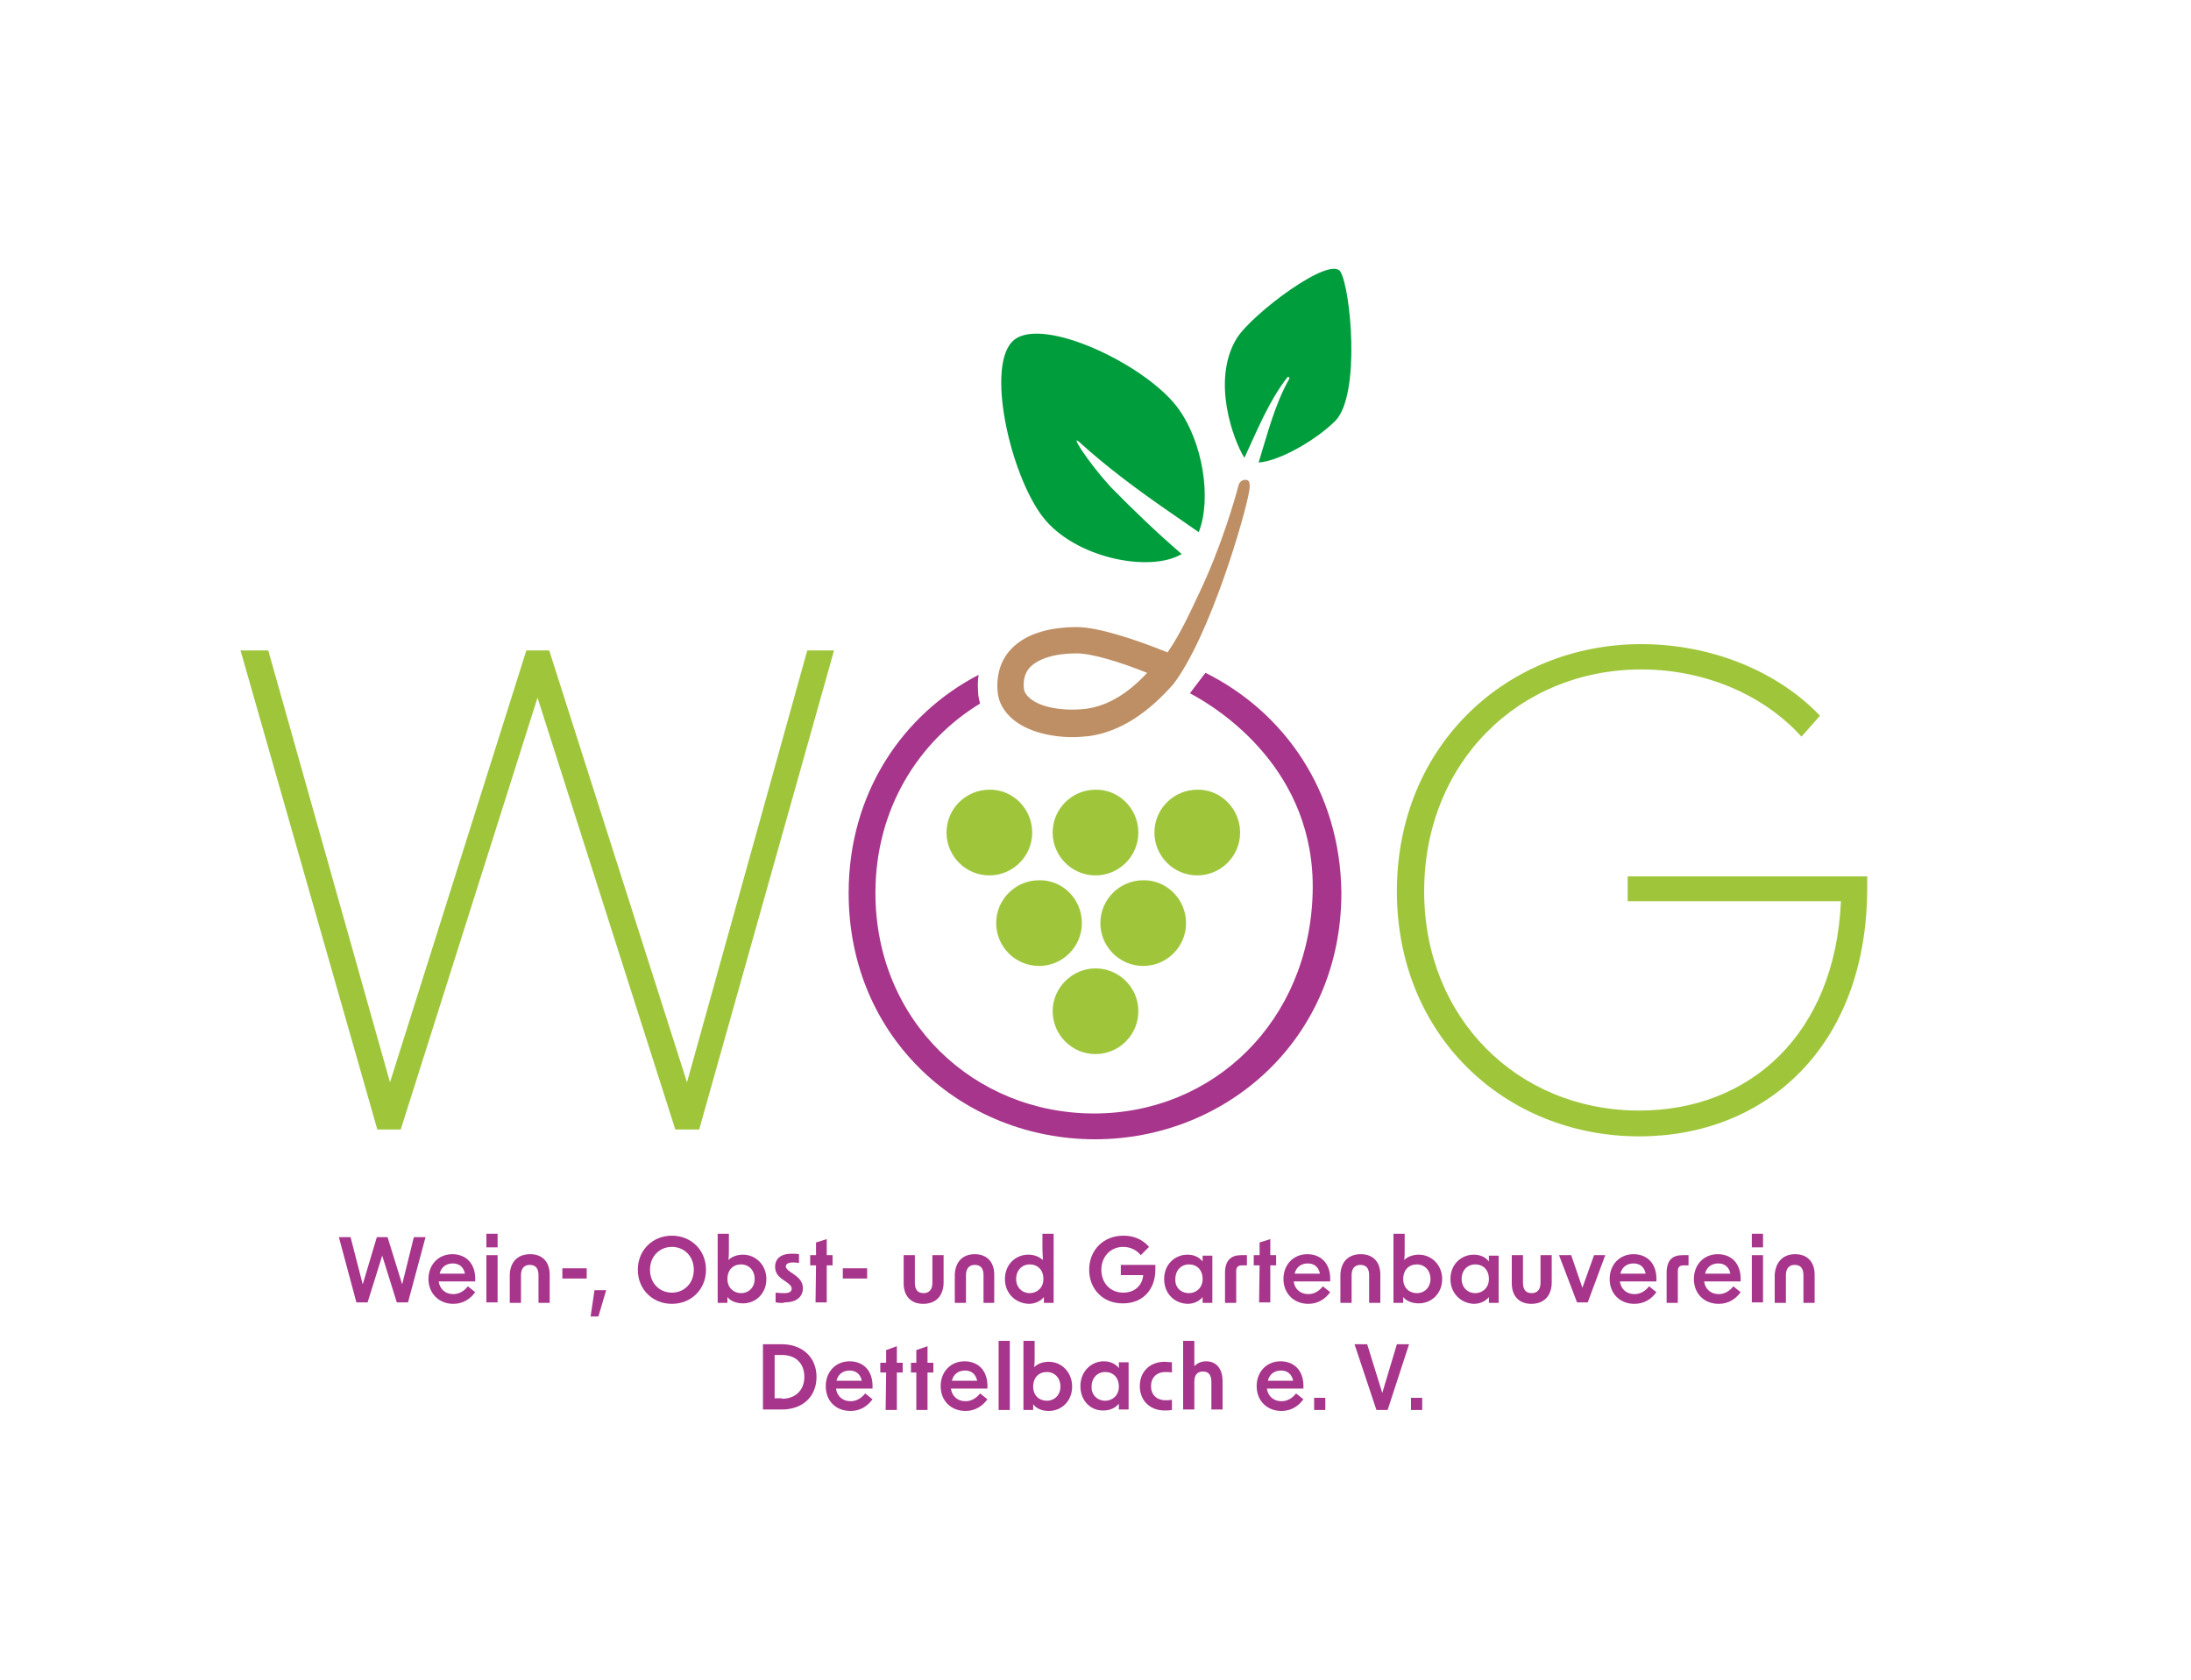 <?xml version="1.0" encoding="utf-8"?>
<!-- Generator: Adobe Illustrator 26.3.1, SVG Export Plug-In . SVG Version: 6.00 Build 0)  -->
<svg version="1.1" id="eve_pure_fashion" xmlns="http://www.w3.org/2000/svg" xmlns:xlink="http://www.w3.org/1999/xlink" x="0px"
	 y="0px" viewBox="0 0 450 345" style="enable-background:new 0 0 450 345;" xml:space="preserve">
<style type="text/css">
	.st0{clip-path:url(#SVGID_00000062165306555611931160000011435896050830924180_);fill:#9FC63B;}
	.st1{clip-path:url(#SVGID_00000062165306555611931160000011435896050830924180_);}
	.st2{clip-path:url(#SVGID_00000091013406267198294140000008604231983082273714_);fill:#9FC63B;}
	.st3{clip-path:url(#SVGID_00000091013406267198294140000008604231983082273714_);fill:#009D3D;}
	.st4{clip-path:url(#SVGID_00000091013406267198294140000008604231983082273714_);fill:#BE8F65;}
	.st5{clip-path:url(#SVGID_00000091013406267198294140000008604231983082273714_);fill:#A7358B;}
</style>
<g>
	<g>
		<defs>
			<rect id="SVGID_1_" x="-32.9" y="-3.8" width="498.7" height="352.6"/>
		</defs>
		<clipPath id="SVGID_00000053516411180466509010000005043020132109188270_">
			<use xlink:href="#SVGID_1_"  style="overflow:visible;"/>
		</clipPath>
		<polygon style="clip-path:url(#SVGID_00000053516411180466509010000005043020132109188270_);fill:#9FC63B;" points="49.4,133.6 
			55.1,133.6 80.1,222.3 108.1,133.6 112.8,133.6 141.1,222.3 165.8,133.6 171.3,133.6 143.6,232 138.7,232 110.4,143.3 82.3,232 
			77.5,232 		"/>
		<g style="clip-path:url(#SVGID_00000053516411180466509010000005043020132109188270_);">
			<defs>
				<rect id="SVGID_00000016056055367163917390000000788994912115415740_" x="-32.9" y="-3.8" width="498.7" height="352.6"/>
			</defs>
			<clipPath id="SVGID_00000137853383640677498000000018336383651084102042_">
				<use xlink:href="#SVGID_00000016056055367163917390000000788994912115415740_"  style="overflow:visible;"/>
			</clipPath>
			<path style="clip-path:url(#SVGID_00000137853383640677498000000018336383651084102042_);fill:#9FC63B;" d="M286.9,183.1
				c0-30.2,22.8-50.8,50.2-50.8c14.3,0,27.9,5.5,36.7,14.7l-3.8,4.3c-7.7-8.5-19.7-13.8-32.9-13.8c-25.1,0-44.6,19.1-44.6,45.6
				c0,25.9,19.1,45,44.2,45c22.6,0,40.2-15.6,41.4-43h-43.8V180h49.2v2.3c0,32.8-21,51.1-46.8,51.1
				C309.2,233.4,286.9,212.8,286.9,183.1"/>
			<path style="clip-path:url(#SVGID_00000137853383640677498000000018336383651084102042_);fill:#009D3D;" d="M228,99.9
				c-4.7-5.2-8.6-11.3-6.1-8.9c5.2,4.7,10.8,8.9,16.5,12.9c2.6,1.8,5.2,3.6,7.8,5.4c2.7-6.8,0.9-18.7-4.5-25.8
				c-6.8-8.8-27.4-18.5-33.4-13.7c-6,4.8-0.9,27.6,5.9,36.4c6.5,8.4,21.9,11.5,28.5,7.6C237.6,109.4,232.8,104.8,228,99.9"/>
			<path style="clip-path:url(#SVGID_00000137853383640677498000000018336383651084102042_);fill:#BE8F65;" d="M241,140.5
				c7.6-10,14.8-34.8,15.6-39.8c0.1-0.7,0.2-2-0.5-2.1c-0.8-0.2-1.5,0.3-1.7,1c-0.9,3.4-3.6,12.7-8,22c-1.9,4-3.9,8.5-6.6,12.4
				c-6.9-2.8-14.4-5.2-18.6-5.2h0c-6.2,0-10.9,1.6-13.7,4.7c-2,2.2-2.9,5.2-2.6,8.6c0.2,2.2,1.3,4.1,3.2,5.7
				c2.8,2.3,7.3,3.6,12.2,3.6c1.1,0,2.2-0.1,3.3-0.2C230.3,150.3,236.1,146.1,241,140.5C240.9,140.5,240.9,140.5,241,140.5
				 M222.9,145.6c-4.7,0.5-9.2-0.3-11.4-2.2c-0.7-0.6-1.1-1.2-1.2-1.9c-0.2-1.8,0.2-3.3,1.2-4.4c1.7-1.8,5.1-2.9,9.6-2.9h0
				c3.1,0,8.8,1.7,14.5,4C231.9,142.2,227.7,145,222.9,145.6"/>
			<path style="clip-path:url(#SVGID_00000137853383640677498000000018336383651084102042_);fill:#A7358B;" d="M247.6,138.2
				l-0.1,0.1c-0.5,0.7-2.1,2.7-3.1,4.1c6.1,3.2,25.9,15.8,25.2,41c-0.7,26.3-20.3,45.3-44.9,45.3c-24.6,0-44.9-19-44.9-45.3
				c0-17.1,8.7-31.1,21.5-38.9c-0.2-0.7-0.4-1.5-0.4-2.2c-0.1-1.3-0.1-2.5,0.1-3.7c-15.6,8.1-26.7,24.3-26.7,44.8
				c0,30.1,23.6,50.6,50.6,50.6c26.9,0,50.6-20.5,50.6-50.6C275.3,162.5,263.7,146.2,247.6,138.2"/>
			<path style="clip-path:url(#SVGID_00000137853383640677498000000018336383651084102042_);fill:#009D3D;" d="M275.3,55.8
				c-2.1-3.4-18.2,8.7-21.3,13.7c-5.3,8.7-0.6,21,1.5,24.4c0,0,0,0,0.1,0.1c2.6-5.6,5-11.6,8.8-16.5c0.2-0.2,0.5,0,0.4,0.3
				c-3,5.3-4.5,11.4-6.3,17.2c4.3-0.3,11.8-4.6,15.8-8.6C279.5,80.9,277.4,59.2,275.3,55.8"/>
			<path style="clip-path:url(#SVGID_00000137853383640677498000000018336383651084102042_);fill:#9FC63B;" d="M212,171
				c0,4.9-4,8.8-8.8,8.8c-4.9,0-8.8-4-8.8-8.8c0-4.9,4-8.8,8.8-8.8C208,162.1,212,166.1,212,171"/>
			<path style="clip-path:url(#SVGID_00000137853383640677498000000018336383651084102042_);fill:#9FC63B;" d="M233.8,171
				c0,4.9-4,8.8-8.8,8.8c-4.9,0-8.8-4-8.8-8.8c0-4.9,4-8.8,8.8-8.8C229.8,162.1,233.8,166.1,233.8,171"/>
			<path style="clip-path:url(#SVGID_00000137853383640677498000000018336383651084102042_);fill:#9FC63B;" d="M254.7,171
				c0,4.9-4,8.8-8.8,8.8c-4.9,0-8.8-4-8.8-8.8c0-4.9,4-8.8,8.8-8.8C250.7,162.1,254.7,166.1,254.7,171"/>
			<path style="clip-path:url(#SVGID_00000137853383640677498000000018336383651084102042_);fill:#9FC63B;" d="M222.2,189.6
				c0,4.9-4,8.8-8.8,8.8c-4.9,0-8.8-4-8.8-8.8c0-4.9,4-8.8,8.8-8.8C218.3,180.7,222.2,184.7,222.2,189.6"/>
			<path style="clip-path:url(#SVGID_00000137853383640677498000000018336383651084102042_);fill:#9FC63B;" d="M243.6,189.6
				c0,4.9-4,8.8-8.8,8.8c-4.9,0-8.8-4-8.8-8.8c0-4.9,4-8.8,8.8-8.8C239.6,180.7,243.6,184.7,243.6,189.6"/>
			<path style="clip-path:url(#SVGID_00000137853383640677498000000018336383651084102042_);fill:#9FC63B;" d="M233.8,207.7
				c0,4.9-4,8.8-8.8,8.8c-4.9,0-8.8-4-8.8-8.8s4-8.8,8.8-8.8C229.8,198.9,233.8,202.8,233.8,207.7"/>
			<polygon style="clip-path:url(#SVGID_00000137853383640677498000000018336383651084102042_);fill:#A7358B;" points="69.6,254.1 
				72,254.1 74.5,263.8 77.4,254.1 79.6,254.1 82.6,263.8 85,254.1 87.4,254.1 83.8,267.5 81.5,267.5 78.5,257.9 75.5,267.5 
				73.2,267.5 			"/>
			<path style="clip-path:url(#SVGID_00000137853383640677498000000018336383651084102042_);fill:#A7358B;" d="M88,262.7
				c0-3,2.1-5.1,4.9-5.1c2.6,0,4.9,1.7,4.7,5.6h-7.5c0.2,1.5,1.3,2.6,3,2.6c1.2,0,2.2-0.6,3-1.6l1.5,1.2c-1,1.4-2.5,2.4-4.5,2.4
				C90.1,267.8,88,265.6,88,262.7 M95.5,261.6c-0.3-1.4-1.2-2.1-2.5-2.1c-1.4,0-2.4,0.8-2.7,2.1H95.5z"/>
			<path style="clip-path:url(#SVGID_00000137853383640677498000000018336383651084102042_);fill:#A7358B;" d="M99.9,253.4h2.3v2.8
				h-2.3V253.4z M99.9,257.8h2.3v9.7h-2.3V257.8z"/>
			<path style="clip-path:url(#SVGID_00000137853383640677498000000018336383651084102042_);fill:#A7358B;" d="M108.9,257.6
				c2.5,0,4,1.6,4,4.2v5.8h-2.3v-5.7c0-1.4-0.6-2.1-1.8-2.1c-1.1,0-1.8,0.7-1.8,2.1v5.7h-2.3v-5.8
				C104.8,259.2,106.3,257.6,108.9,257.6"/>
			
				<rect x="115.5" y="260.5" style="clip-path:url(#SVGID_00000137853383640677498000000018336383651084102042_);fill:#A7358B;" width="5" height="2.1"/>
			<polygon style="clip-path:url(#SVGID_00000137853383640677498000000018336383651084102042_);fill:#A7358B;" points="122.1,265 
				124.5,265 122.9,270.4 121.3,270.4 			"/>
			<path style="clip-path:url(#SVGID_00000137853383640677498000000018336383651084102042_);fill:#A7358B;" d="M131,260.8
				c0-4.1,3.1-7,7-7c3.9,0,7,2.9,7,7c0,4.1-3.1,7-7,7C134.1,267.8,131,264.9,131,260.8 M138,265.5c2.5,0,4.5-1.9,4.5-4.7
				c0-2.8-2-4.7-4.5-4.7c-2.5,0-4.5,1.9-4.5,4.7C133.5,263.6,135.5,265.5,138,265.5"/>
			<path style="clip-path:url(#SVGID_00000137853383640677498000000018336383651084102042_);fill:#A7358B;" d="M149.4,266.4l0,1.2
				h-2v-14.2h2.3v3.1c0,0.8,0,1.6-0.1,2.3c0.7-0.7,1.8-1.1,3-1.1c2.6,0,4.8,2.1,4.8,5c0,3-2.2,5-4.8,5
				C151.2,267.7,150,267.2,149.4,266.4 M152.2,265.6c1.6,0,2.8-1.2,2.8-2.9c0-1.8-1.2-3-2.8-3c-1.6,0-2.8,1.1-2.8,3
				C149.4,264.5,150.7,265.6,152.2,265.6"/>
			<path style="clip-path:url(#SVGID_00000137853383640677498000000018336383651084102042_);fill:#A7358B;" d="M159.3,267.5v-2
				c0.8,0.1,1.4,0.1,1.8,0.1c1,0,1.5-0.3,1.5-0.9c0-0.5-0.3-0.8-1.1-1.4l-0.6-0.4c-1.2-0.8-1.7-1.6-1.7-2.7c0-1.7,1.2-2.7,3.4-2.7
				c0.4,0,1,0,1.5,0.1v1.8c-0.6-0.1-1-0.1-1.2-0.1c-1,0-1.5,0.3-1.5,0.8c0,0.4,0.3,0.7,1,1.2l0.6,0.4c1.3,0.9,1.9,1.7,1.9,2.9
				c0,1.8-1.4,2.9-3.7,2.9C160.7,267.7,160,267.6,159.3,267.5"/>
			<polygon style="clip-path:url(#SVGID_00000137853383640677498000000018336383651084102042_);fill:#A7358B;" points="167.6,259.9 
				166.4,259.9 166.4,257.8 167.6,257.8 167.6,255.2 169.8,254.5 169.8,257.8 171,257.8 171,259.9 169.8,259.9 169.8,267.5 
				167.5,267.5 			"/>
			
				<rect x="173.1" y="260.5" style="clip-path:url(#SVGID_00000137853383640677498000000018336383651084102042_);fill:#A7358B;" width="5" height="2.1"/>
			<path style="clip-path:url(#SVGID_00000137853383640677498000000018336383651084102042_);fill:#A7358B;" d="M189.6,267.8
				c-2.5,0-4-1.6-4-4.2v-5.8h2.3v5.7c0,1.4,0.6,2.1,1.8,2.1c1.1,0,1.8-0.7,1.8-2.1v-5.7h2.3v5.8
				C193.7,266.2,192.2,267.8,189.6,267.8"/>
			<path style="clip-path:url(#SVGID_00000137853383640677498000000018336383651084102042_);fill:#A7358B;" d="M200.2,257.6
				c2.5,0,4,1.6,4,4.2v5.8H202v-5.7c0-1.4-0.6-2.1-1.8-2.1c-1.1,0-1.8,0.7-1.8,2.1v5.7h-2.3v-5.8
				C196.2,259.2,197.7,257.6,200.2,257.6"/>
			<path style="clip-path:url(#SVGID_00000137853383640677498000000018336383651084102042_);fill:#A7358B;" d="M206.4,262.7
				c0-3,2.2-5,4.8-5c1.2,0,2.2,0.4,3,1.1c0-0.7-0.1-1.4-0.1-2.2v-3.2h2.3v14.2h-2l0-1.2c-0.7,0.9-1.9,1.4-3.1,1.4
				C208.6,267.7,206.4,265.7,206.4,262.7 M211.5,265.6c1.5,0,2.8-1.1,2.8-2.9c0-1.9-1.2-3-2.8-3c-1.6,0-2.8,1.2-2.8,3
				C208.7,264.4,209.9,265.6,211.5,265.6"/>
			<path style="clip-path:url(#SVGID_00000137853383640677498000000018336383651084102042_);fill:#A7358B;" d="M223.7,260.8
				c0-4.1,3-7,7-7c2.1,0,3.9,0.7,5.3,2.3l-1.7,1.7c-0.8-1-2.1-1.7-3.6-1.7c-2.6,0-4.5,2-4.5,4.7c0,2.8,1.9,4.7,4.5,4.7
				c2.3,0,3.9-1.4,4.1-3.6h-4.6v-2.1h7.1v0.9c0,4.3-2.7,7-6.6,7C226.7,267.8,223.7,264.9,223.7,260.8"/>
			<path style="clip-path:url(#SVGID_00000137853383640677498000000018336383651084102042_);fill:#A7358B;" d="M239.1,262.7
				c0-3,2.2-5,4.8-5c1.3,0,2.4,0.5,3.1,1.4l0-1.2h2v9.7h-2l0-1.2c-0.7,0.9-1.9,1.4-3.1,1.4C241.2,267.7,239.1,265.7,239.1,262.7
				 M244.2,265.6c1.5,0,2.8-1.1,2.8-2.9c0-1.9-1.2-3-2.8-3c-1.6,0-2.8,1.2-2.8,3C241.3,264.4,242.5,265.6,244.2,265.6"/>
			<path style="clip-path:url(#SVGID_00000137853383640677498000000018336383651084102042_);fill:#A7358B;" d="M254.9,257.8h1.2v2.1
				h-1c-0.8,0-1.2,0.3-1.2,1.2v6.5h-2.3v-6.4C251.7,258.8,252.9,257.8,254.9,257.8"/>
			<polygon style="clip-path:url(#SVGID_00000137853383640677498000000018336383651084102042_);fill:#A7358B;" points="258.7,259.9 
				257.5,259.9 257.5,257.8 258.7,257.8 258.7,255.2 260.9,254.5 260.9,257.8 262.1,257.8 262.1,259.9 260.9,259.9 260.9,267.5 
				258.6,267.5 			"/>
			<path style="clip-path:url(#SVGID_00000137853383640677498000000018336383651084102042_);fill:#A7358B;" d="M263.6,262.7
				c0-3,2.1-5.1,4.9-5.1c2.6,0,4.9,1.7,4.7,5.6h-7.5c0.2,1.5,1.3,2.6,3,2.6c1.2,0,2.2-0.6,3-1.6l1.5,1.2c-1,1.4-2.5,2.4-4.5,2.4
				C265.7,267.8,263.6,265.6,263.6,262.7 M271.1,261.6c-0.3-1.4-1.2-2.1-2.5-2.1c-1.4,0-2.4,0.8-2.7,2.1H271.1z"/>
			<path style="clip-path:url(#SVGID_00000137853383640677498000000018336383651084102042_);fill:#A7358B;" d="M279.5,257.6
				c2.5,0,4,1.6,4,4.2v5.8h-2.3v-5.7c0-1.4-0.6-2.1-1.8-2.1c-1.1,0-1.8,0.7-1.8,2.1v5.7h-2.3v-5.8
				C275.4,259.2,276.9,257.6,279.5,257.6"/>
			<path style="clip-path:url(#SVGID_00000137853383640677498000000018336383651084102042_);fill:#A7358B;" d="M288.2,266.4l0,1.2
				h-2v-14.2h2.3v3.1c0,0.8,0,1.6-0.1,2.3c0.7-0.7,1.8-1.1,3-1.1c2.6,0,4.8,2.1,4.8,5c0,3-2.2,5-4.8,5
				C290,267.7,288.8,267.2,288.2,266.4 M291,265.6c1.6,0,2.8-1.2,2.8-2.9c0-1.8-1.2-3-2.8-3c-1.6,0-2.8,1.1-2.8,3
				C288.2,264.5,289.4,265.6,291,265.6"/>
			<path style="clip-path:url(#SVGID_00000137853383640677498000000018336383651084102042_);fill:#A7358B;" d="M297.9,262.7
				c0-3,2.2-5,4.8-5c1.3,0,2.4,0.5,3.1,1.4l0-1.2h2v9.7h-2l0-1.2c-0.7,0.9-1.9,1.4-3.1,1.4C300.1,267.7,297.9,265.7,297.9,262.7
				 M303,265.6c1.5,0,2.8-1.1,2.8-2.9c0-1.9-1.2-3-2.8-3c-1.6,0-2.8,1.2-2.8,3C300.2,264.4,301.4,265.6,303,265.6"/>
			<path style="clip-path:url(#SVGID_00000137853383640677498000000018336383651084102042_);fill:#A7358B;" d="M314.5,267.8
				c-2.5,0-4-1.6-4-4.2v-5.8h2.3v5.7c0,1.4,0.6,2.1,1.8,2.1c1.1,0,1.8-0.7,1.8-2.1v-5.7h2.3v5.8
				C318.6,266.2,317.1,267.8,314.5,267.8"/>
			<polygon style="clip-path:url(#SVGID_00000137853383640677498000000018336383651084102042_);fill:#A7358B;" points="320.2,257.8 
				322.7,257.8 325,264.5 327.4,257.8 329.7,257.8 326.1,267.5 323.9,267.5 			"/>
			<path style="clip-path:url(#SVGID_00000137853383640677498000000018336383651084102042_);fill:#A7358B;" d="M330.6,262.7
				c0-3,2.1-5.1,4.9-5.1c2.6,0,4.9,1.7,4.7,5.6h-7.5c0.2,1.5,1.3,2.6,3,2.6c1.2,0,2.2-0.6,3-1.6l1.5,1.2c-1,1.4-2.5,2.4-4.5,2.4
				C332.6,267.8,330.6,265.6,330.6,262.7 M338,261.6c-0.3-1.4-1.2-2.1-2.5-2.1c-1.4,0-2.4,0.8-2.7,2.1H338z"/>
			<path style="clip-path:url(#SVGID_00000137853383640677498000000018336383651084102042_);fill:#A7358B;" d="M345.6,257.8h1.2v2.1
				h-1c-0.8,0-1.2,0.3-1.2,1.2v6.5h-2.3v-6.4C342.4,258.8,343.5,257.8,345.6,257.8"/>
			<path style="clip-path:url(#SVGID_00000137853383640677498000000018336383651084102042_);fill:#A7358B;" d="M347.9,262.7
				c0-3,2.1-5.1,4.9-5.1c2.6,0,4.9,1.7,4.7,5.6H350c0.2,1.5,1.3,2.6,3,2.6c1.2,0,2.2-0.6,3-1.6l1.5,1.2c-1,1.4-2.5,2.4-4.5,2.4
				C349.9,267.8,347.9,265.6,347.9,262.7 M355.4,261.6c-0.3-1.4-1.2-2.1-2.5-2.1c-1.4,0-2.4,0.8-2.7,2.1H355.4z"/>
			<path style="clip-path:url(#SVGID_00000137853383640677498000000018336383651084102042_);fill:#A7358B;" d="M359.8,253.4h2.3v2.8
				h-2.3V253.4z M359.8,257.8h2.3v9.7h-2.3V257.8z"/>
			<path style="clip-path:url(#SVGID_00000137853383640677498000000018336383651084102042_);fill:#A7358B;" d="M368.7,257.6
				c2.5,0,4,1.6,4,4.2v5.8h-2.3v-5.7c0-1.4-0.6-2.1-1.8-2.1c-1.1,0-1.8,0.7-1.8,2.1v5.7h-2.3v-5.8
				C364.7,259.2,366.2,257.6,368.7,257.6"/>
			<path style="clip-path:url(#SVGID_00000137853383640677498000000018336383651084102042_);fill:#A7358B;" d="M156.7,276.1h3.9
				c4.1,0,7.1,2.6,7.1,6.7s-2.9,6.7-7.1,6.7h-3.9V276.1z M160.6,287.3c2.7,0,4.6-1.7,4.6-4.5c0-2.8-1.8-4.5-4.6-4.5h-1.5v8.9H160.6z
				"/>
			<path style="clip-path:url(#SVGID_00000137853383640677498000000018336383651084102042_);fill:#A7358B;" d="M169.6,284.7
				c0-3,2.1-5.1,4.9-5.1c2.6,0,4.9,1.7,4.7,5.6h-7.5c0.2,1.5,1.3,2.6,3,2.6c1.2,0,2.2-0.6,3-1.6l1.5,1.2c-1,1.4-2.5,2.4-4.5,2.4
				C171.6,289.8,169.6,287.7,169.6,284.7 M177,283.6c-0.3-1.4-1.2-2.1-2.5-2.1c-1.4,0-2.4,0.8-2.7,2.1H177z"/>
			<polygon style="clip-path:url(#SVGID_00000137853383640677498000000018336383651084102042_);fill:#A7358B;" points="182,281.9 
				180.8,281.9 180.8,279.9 182,279.9 182,277.3 184.2,276.5 184.2,279.9 185.4,279.9 185.4,281.9 184.2,281.9 184.2,289.6 
				181.9,289.6 			"/>
			<polygon style="clip-path:url(#SVGID_00000137853383640677498000000018336383651084102042_);fill:#A7358B;" points="188.2,281.9 
				187.1,281.9 187.1,279.9 188.2,279.9 188.2,277.3 190.5,276.5 190.5,279.9 191.7,279.9 191.7,281.9 190.5,281.9 190.5,289.6 
				188.2,289.6 			"/>
			<path style="clip-path:url(#SVGID_00000137853383640677498000000018336383651084102042_);fill:#A7358B;" d="M193.2,284.7
				c0-3,2.1-5.1,4.9-5.1c2.6,0,4.9,1.7,4.7,5.6h-7.5c0.2,1.5,1.3,2.6,3,2.6c1.2,0,2.2-0.6,3-1.6l1.5,1.2c-1,1.4-2.5,2.4-4.5,2.4
				C195.3,289.8,193.2,287.7,193.2,284.7 M200.7,283.6c-0.3-1.4-1.2-2.1-2.5-2.1c-1.4,0-2.4,0.8-2.7,2.1H200.7z"/>
			
				<rect x="205.1" y="275.4" style="clip-path:url(#SVGID_00000137853383640677498000000018336383651084102042_);fill:#A7358B;" width="2.3" height="14.2"/>
			<path style="clip-path:url(#SVGID_00000137853383640677498000000018336383651084102042_);fill:#A7358B;" d="M212.2,288.4l0,1.2
				h-2v-14.2h2.3v3.1c0,0.8,0,1.6-0.1,2.3c0.7-0.7,1.8-1.1,3-1.1c2.6,0,4.8,2.1,4.8,5.1c0,3-2.2,5-4.8,5
				C214,289.8,212.8,289.3,212.2,288.4 M215,287.7c1.6,0,2.8-1.2,2.8-2.9c0-1.8-1.2-3-2.8-3c-1.6,0-2.8,1.1-2.8,3
				C212.2,286.6,213.4,287.7,215,287.7"/>
			<path style="clip-path:url(#SVGID_00000137853383640677498000000018336383651084102042_);fill:#A7358B;" d="M221.9,284.7
				c0-3,2.2-5.1,4.8-5.1c1.3,0,2.4,0.5,3.1,1.4l0-1.2h2v9.7h-2l0-1.2c-0.7,0.9-1.9,1.4-3.1,1.4C224,289.8,221.9,287.7,221.9,284.7
				 M227,287.7c1.5,0,2.8-1.1,2.8-2.9c0-1.9-1.2-3-2.8-3c-1.6,0-2.8,1.2-2.8,3C224.1,286.5,225.4,287.7,227,287.7"/>
			<path style="clip-path:url(#SVGID_00000137853383640677498000000018336383651084102042_);fill:#A7358B;" d="M234.1,284.7
				c0-3,2.1-5,5.1-5c0.4,0,1,0.1,1.5,0.1v2.1c-0.5-0.1-1-0.1-1.3-0.1c-1.9,0-3,1.2-3,2.9c0,1.7,1.1,2.9,3,2.9c0.3,0,0.8,0,1.3-0.1
				v2.1c-0.6,0.1-1.1,0.1-1.5,0.1C236.2,289.7,234.1,287.7,234.1,284.7"/>
			<path style="clip-path:url(#SVGID_00000137853383640677498000000018336383651084102042_);fill:#A7358B;" d="M243,275.4h2.3v3.1
				c0,0.7,0,1.5,0,2.1c0.6-0.6,1.4-1,2.4-1c2.1,0,3.4,1.5,3.4,4.1v5.8h-2.3v-5.7c0-1.4-0.6-2.1-1.7-2.1c-1.2,0-1.8,0.7-1.8,2.1v5.7
				H243V275.4z"/>
			<path style="clip-path:url(#SVGID_00000137853383640677498000000018336383651084102042_);fill:#A7358B;" d="M258.1,284.7
				c0-3,2.1-5.1,4.9-5.1c2.6,0,4.9,1.7,4.7,5.6h-7.5c0.2,1.5,1.3,2.6,3,2.6c1.2,0,2.2-0.6,3-1.6l1.5,1.2c-1,1.4-2.5,2.4-4.5,2.4
				C260.2,289.8,258.1,287.7,258.1,284.7 M265.6,283.6c-0.3-1.4-1.2-2.1-2.5-2.1c-1.4,0-2.4,0.8-2.7,2.1H265.6z"/>
			
				<rect x="269.9" y="287.1" style="clip-path:url(#SVGID_00000137853383640677498000000018336383651084102042_);fill:#A7358B;" width="2.3" height="2.5"/>
			<polygon style="clip-path:url(#SVGID_00000137853383640677498000000018336383651084102042_);fill:#A7358B;" points="278.2,276.1 
				280.8,276.1 283.9,286.1 286.9,276.1 289.4,276.1 285,289.6 282.7,289.6 			"/>
			
				<rect x="289.8" y="287.1" style="clip-path:url(#SVGID_00000137853383640677498000000018336383651084102042_);fill:#A7358B;" width="2.3" height="2.5"/>
		</g>
	</g>
</g>
</svg>
